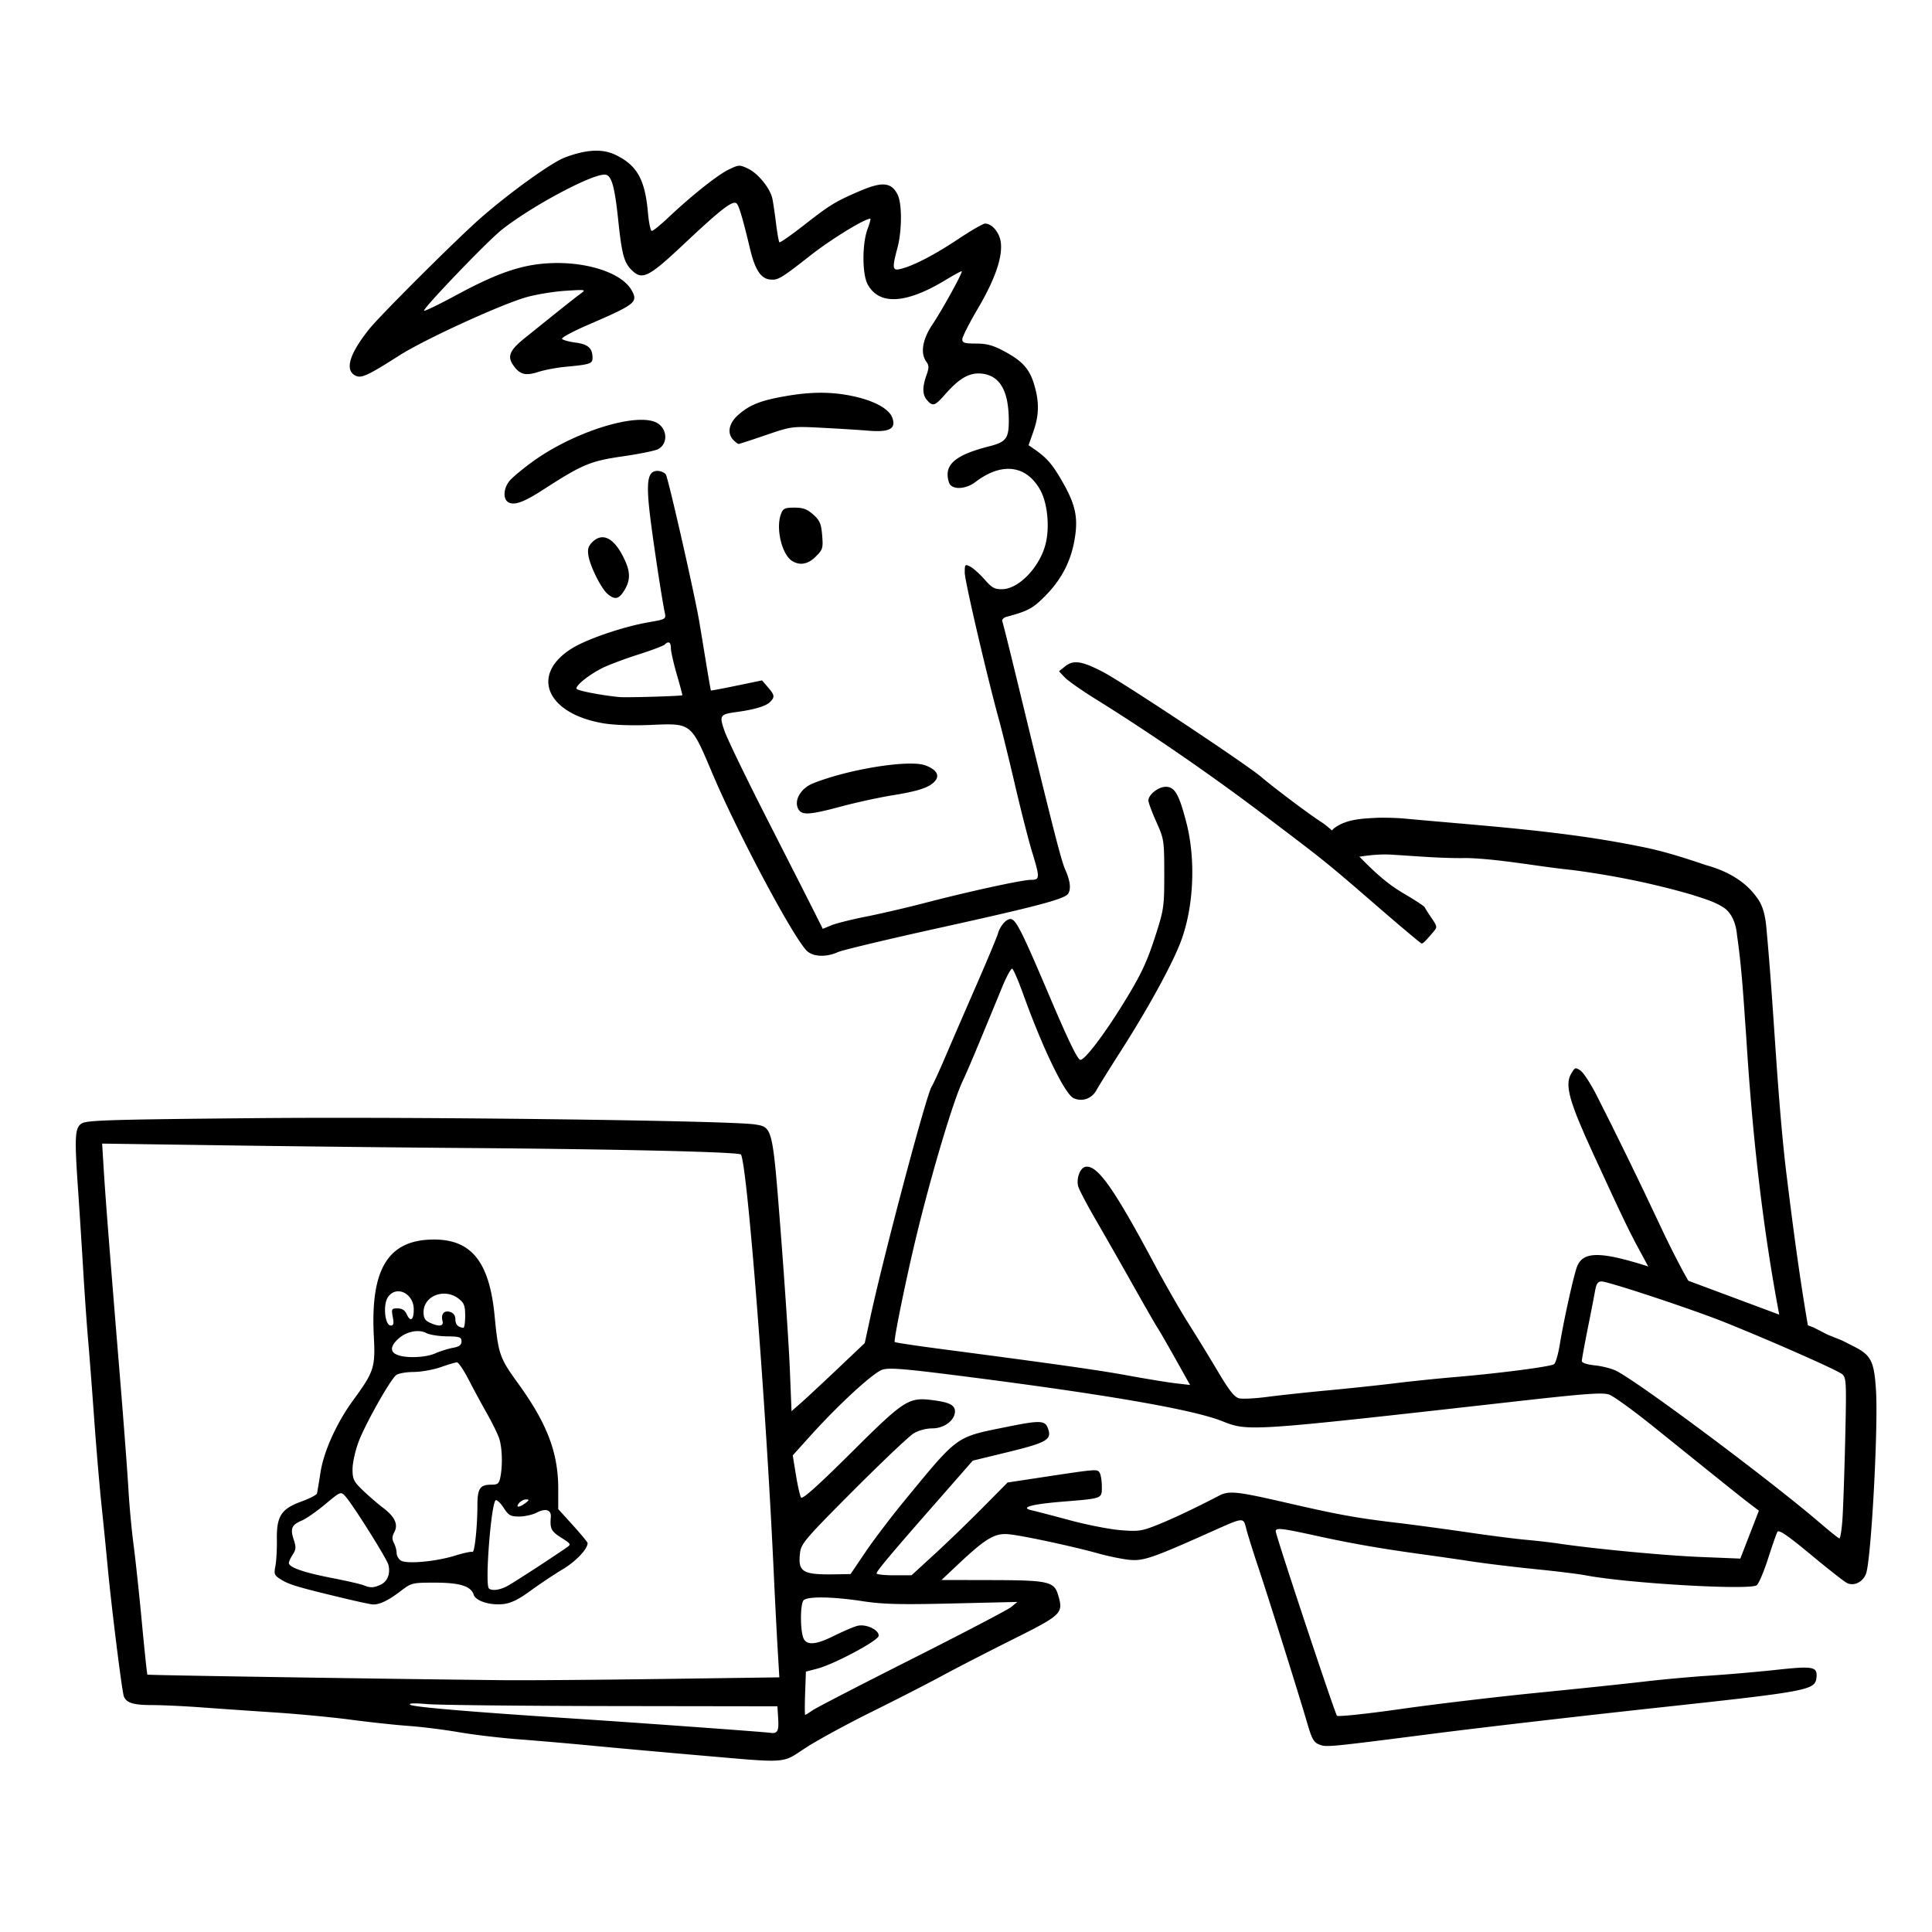 <svg xmlns="http://www.w3.org/2000/svg" width="600mm" height="600mm" viewBox="0 0 600 600"><path d="M428.127 253.954c-4.63.25-9.73.305-13.637 3.141-1.901 1.324-1.727 4.017-.422 5.693.955 1.447 2.1 2.756 3.154 4.13 5.136-.946 10.329-1.871 15.575-1.453 7.54.453 15.288 1.161 22.935 1.005 10.84.39 21.766 2.636 32.669 3.733 12.57 1.666 24.968 4.144 37.167 7.7 3.543 1.179 7.312 2.15 10.352 4.395 2.34 2.074 3.27 5.161 3.533 8.183 1.532 10.422 2.082 20.957 2.853 31.492 1.782 28.752 4.822 57.488 10.156 85.79.283 1.7.49 3.412.562 5.134 2.891.13 5.808.804 8.653-.017-2.932-16.806-5.095-33.715-7.163-50.638-2.746-24.365-3.607-48.895-5.878-73.302-.292-3.663-.84-7.505-3.22-10.463-3.721-5.147-9.625-8.176-15.635-9.81-6.744-2.3-13.544-4.471-20.557-5.802-24.241-4.944-48.993-6.391-73.577-8.7a90 90 0 0 0-7.52-.211" style="fill:#000;stroke-width:1"/><path d="M184.295 46.821c-2.58.131-5.487.819-8.823 2.067-4.248 1.59-17.56 11.187-26.596 19.174-7.452 6.588-30.81 29.885-34.164 34.074-6.174 7.713-7.7 12.717-4.417 14.474 1.86.995 3.754.136 13.735-6.228 7.834-4.996 31.773-15.956 39.59-18.126 3.059-.85 8.47-1.728 12.026-1.952 6.366-.401 6.436-.387 4.583.958-1.035.751-4.434 3.42-7.554 5.929s-7.464 6-9.653 7.756c-4.611 3.7-5.495 5.62-3.789 8.224 2.041 3.115 3.863 3.657 7.898 2.35 1.965-.635 5.796-1.361 8.515-1.612 7.518-.695 8.366-.97 8.366-2.714 0-3.063-1.332-4.277-5.265-4.8-2.09-.276-3.984-.802-4.21-1.169-.227-.366 3.423-2.325 8.11-4.351 14.758-6.38 15.575-7.029 13.508-10.726-3.058-5.469-14.149-9.059-25.908-8.386-8.401.48-16.011 3.107-28.356 9.788-5.39 2.917-9.968 5.137-10.171 4.934-.551-.551 19.669-21.63 24.126-25.151 9.208-7.275 27.559-17.111 31.922-17.111 2.09 0 3.08 3.288 4.208 13.99 1.14 10.8 1.796 13.262 4.173 15.639 3.269 3.268 5.241 2.295 16.15-7.97 12.227-11.506 15.626-14.056 16.645-12.487.752 1.157 1.934 5.28 4.02 14.022 1.488 6.24 3.288 9.035 6.03 9.364 2.588.31 3.377-.154 12.747-7.498 6.417-5.029 16.754-11.371 18.534-11.371.2 0-.183 1.454-.852 3.231-1.692 4.49-1.69 13.91.004 17.1 3.514 6.615 11.907 6.18 24.161-1.25 2.683-1.628 4.974-2.869 5.091-2.758.363.342-6.025 11.949-9.096 16.526-3.128 4.663-3.826 8.948-1.889 11.597.838 1.145.843 1.87.033 4.137-1.345 3.766-1.28 6.176.21 7.823 1.801 1.99 2.381 1.789 5.701-1.983 4.427-5.029 7.666-6.791 11.531-6.273 5.478.735 8.113 5.493 8.121 14.663.004 5.415-.876 6.558-6.079 7.88-9.15 2.326-12.928 4.886-12.928 8.758 0 1.308.41 2.788.913 3.29 1.492 1.493 5.102 1.043 7.734-.965 8.191-6.248 15.834-5.284 20.155 2.542 2.198 3.983 2.94 11.336 1.67 16.549-1.75 7.188-8.23 14.048-13.407 14.194-2.436.07-3.257-.376-5.587-3.024-1.503-1.708-3.503-3.5-4.444-3.983-1.621-.832-1.711-.734-1.711 1.879 0 2.517 6.927 32.248 10.709 45.968.865 3.137 3.077 12.155 4.916 20.04 1.839 7.887 4.21 17.176 5.267 20.644 2.498 8.192 2.475 8.747-.364 8.747-2.714 0-19.22 3.598-33.076 7.21-5.438 1.418-13.584 3.31-18.103 4.204-4.519.895-9.39 2.117-10.824 2.716l-2.61 1.09-2.767-5.518c-1.522-3.035-8.056-15.893-14.52-28.573-6.463-12.68-12.413-24.978-13.222-27.328-1.69-4.913-1.501-5.201 3.868-5.941 5.463-.754 8.968-1.805 10.232-3.07 1.571-1.57 1.493-2.133-.645-4.618l-1.82-2.117-7.875 1.632c-4.331.897-7.93 1.573-7.998 1.503s-.848-4.576-1.734-10.014a1886 1886 0 0 0-1.946-11.788c-1.676-9.506-9.663-44.52-10.342-45.339-.48-.578-1.63-1.05-2.558-1.05-2.823 0-3.462 2.716-2.625 11.159.647 6.526 3.764 27.48 4.906 32.98.387 1.861.208 1.965-4.911 2.843-7.688 1.318-18.809 5.058-23.612 7.94-13.464 8.08-8.483 20.44 9.457 23.469 3.237.546 9.028.744 14.67.501 12.73-.549 12.463-.758 19.142 15.028 7.7 18.2 24.514 49.871 29.17 54.946 1.874 2.043 6.065 2.288 9.834.576 1.373-.624 15.844-4.076 32.157-7.672 29.756-6.56 38.303-8.834 39.343-10.467.946-1.487.649-3.959-.897-7.453-1.328-3.002-3.894-13.1-15.692-61.77-1.913-7.89-3.648-14.79-3.855-15.33-.22-.57.364-1.184 1.389-1.46 6.669-1.795 8.108-2.581 12.037-6.571 4.983-5.06 7.862-10.639 9.03-17.491 1.142-6.702.285-10.736-3.793-17.864-3.126-5.463-4.837-7.434-8.859-10.209l-1.653-1.14 1.47-4.184c1.804-5.135 1.889-9.108.309-14.502-1.467-5.009-3.657-7.452-9.437-10.533-3.407-1.816-5.355-2.342-8.662-2.342-3.56 0-4.267-.222-4.267-1.334 0-.733 2.203-5.072 4.896-9.643 5.369-9.111 7.753-16.16 7.02-20.743-.466-2.905-2.768-5.545-4.836-5.545-.616 0-4.434 2.208-8.487 4.906-7.327 4.878-13.8 8.223-17.795 9.199-2.51.612-2.633-.229-.95-6.5 1.456-5.425 1.47-13.887.028-16.676-1.96-3.79-4.767-4.022-11.838-.978-7.486 3.222-9.131 4.229-17.102 10.46-4.056 3.17-7.538 5.601-7.737 5.402-.199-.2-.672-2.871-1.051-5.939-.38-3.067-.888-6.499-1.129-7.625-.682-3.183-4.437-7.826-7.507-9.283-2.692-1.278-2.891-1.268-6.086.278-3.45 1.67-11.457 8.042-18.819 14.974-2.374 2.235-4.633 4.064-5.02 4.064-.388 0-.924-2.481-1.19-5.514-.915-10.455-3.364-14.847-10.1-18.108-2.018-.976-4.268-1.402-6.848-1.27zm70.642 75.153c-3.391 0-6.96.35-10.984 1.052-7.749 1.351-11.109 2.681-14.663 5.803-2.974 2.61-3.576 5.771-1.495 7.852.657.657 1.374 1.195 1.593 1.195s4.017-1.237 8.443-2.749c7.98-2.727 8.12-2.746 17.229-2.286 5.05.255 11.58.664 14.507.907 6.654.553 8.77-.557 7.571-3.968-.984-2.797-5.6-5.336-12.274-6.75a47.2 47.2 0 0 0-9.927-1.056m-55.192 8.412q-.693-.021-1.445.009c-8.676.345-22.85 5.702-32.813 12.912-2.986 2.162-6.2 4.819-7.138 5.904-2.012 2.327-2.24 5.787-.448 6.79 1.828 1.023 4.774-.04 10.665-3.848 12.282-7.939 14.748-8.975 24.78-10.42 5.143-.74 10.105-1.75 11.027-2.243 3.436-1.84 2.785-7.03-1.064-8.494-.973-.37-2.178-.568-3.564-.61m46.976 27.264c-2.98 0-3.526.255-4.17 1.95-1.712 4.504.295 12.782 3.559 14.679q3.67 2.133 7.257-1.453c2.15-2.15 2.289-2.618 1.96-6.592-.3-3.614-.73-4.61-2.766-6.43-1.891-1.69-3.15-2.154-5.84-2.154m-59.806 9.21c-1.018.054-2.024.557-2.989 1.522-1.227 1.228-1.508 2.209-1.192 4.16.549 3.381 3.98 10.246 5.956 11.915 2.277 1.924 3.513 1.654 5.217-1.14 1.999-3.28 1.904-5.933-.375-10.43-2.073-4.091-4.376-6.146-6.617-6.028m20.645 32.648c.508-.006.787.597.787 1.784 0 .998.83 4.675 1.842 8.171 1.013 3.497 1.783 6.397 1.711 6.446-.416.283-17.308.775-19.523.57-5.395-.502-12.934-1.948-13.308-2.552-.532-.861 3.69-4.29 7.903-6.417 1.927-.972 6.926-2.859 11.109-4.192 4.183-1.332 7.93-2.742 8.327-3.132.459-.45.847-.674 1.152-.678m126.256 6.177c-1.174.073-2.143.528-3.134 1.332l-1.796 1.456 1.752 1.87c.964 1.027 5.243 4.038 9.507 6.689 16.875 10.492 35.457 23.276 52 35.776 19.677 14.867 19.448 14.682 36.42 29.372 6.887 5.96 12.71 10.837 12.942 10.837.43 0 1.182-.744 3.581-3.547 1.327-1.55 1.31-1.683-.515-4.374-1.036-1.526-1.994-3.037-2.13-3.357-.134-.32-3.054-2.233-6.49-4.25-4.57-2.684-8.343-5.834-14.068-11.744-4.303-4.443-9.437-9.107-11.409-10.366-3.785-2.417-14.367-10.354-18.85-14.139-4.922-4.157-43.144-29.502-49.17-32.604-4.153-2.14-6.682-3.074-8.64-2.951m-50.588 31.458c-7.664-.118-21.753 2.542-30.724 6.131-3.82 1.529-6.01 5.303-4.602 7.933 1.098 2.051 3.363 1.924 13.355-.755 4.631-1.242 11.785-2.8 15.899-3.461 8.194-1.319 11.606-2.473 13.281-4.493 1.464-1.765.315-3.563-3.071-4.806-.943-.346-2.369-.522-4.138-.549m78.795 7.203c-2.27 0-5.38 2.458-5.38 4.253 0 .634 1.106 3.616 2.458 6.625 2.389 5.32 2.459 5.77 2.472 16.119.013 10.005-.14 11.127-2.536 18.62-2.871 8.982-4.634 12.715-10.404 22.035-5.894 9.519-11.717 17.143-13.095 17.143-.856 0-3.66-5.769-9.633-19.819-8.75-20.578-10.44-23.91-12.128-23.91-1.34 0-3.217 2.212-3.876 4.564-.293 1.045-3.37 8.403-6.839 16.35a4072 4072 0 0 0-9.555 22.054c-1.786 4.182-3.677 8.289-4.2 9.126-1.645 2.626-14.791 52.094-18.965 71.361l-1.786 8.242-8.62 8.17c-4.741 4.493-9.858 9.25-11.37 10.57l-2.751 2.401-.51-12.727c-.28-7-1.544-26.075-2.809-42.388-2.572-33.158-2.546-33.046-7.987-33.925-7.39-1.193-104.585-2.425-154.673-1.96-45.694.424-52.94.645-54.495 1.664-2.107 1.38-2.243 4.059-1.073 20.913.391 5.647 1.09 16.598 1.554 24.336s1.159 17.662 1.546 22.054 1.23 15.343 1.875 24.336c.644 8.993 1.659 20.97 2.256 26.617a1950 1950 0 0 1 1.937 19.392c1.16 12.421 4.447 38.744 5.028 40.26.783 2.04 2.957 2.708 8.8 2.706 3.06 0 10.012.327 15.45.729s15.704 1.112 22.815 1.577c7.11.466 17.718 1.48 23.574 2.256s13.881 1.638 17.834 1.916c3.953.279 10.97 1.157 15.59 1.952 4.622.795 13.024 1.79 18.67 2.214 5.647.422 15.914 1.312 22.815 1.977s21.617 1.993 32.702 2.952c28.618 2.476 25.894 2.662 33.478-2.292 3.546-2.316 12.778-7.346 20.516-11.179 7.738-3.832 17.492-8.827 21.674-11.098 4.183-2.272 14.015-7.335 21.85-11.252 15.672-7.835 16.083-8.235 14.364-13.97-1.248-4.165-3.045-4.56-20.927-4.598l-15.287-.032 5.316-5c8.406-7.905 11.218-9.582 15.456-9.217 4.093.353 19.985 3.756 28.056 6.01 3.014.842 7.291 1.715 9.506 1.94 4.295.438 7.128-.526 24.94-8.49 10.905-4.875 10.42-4.832 11.417-.996.468 1.799 2.164 7.205 3.77 12.015 3.309 9.917 12.799 40.152 15.228 48.517 1.328 4.576 1.962 5.682 3.614 6.31 2.32.882 2.15.899 36.697-3.518 14.43-1.845 45.572-5.446 69.204-8.002 45.874-4.961 48.082-5.377 48.52-9.15.41-3.518-.844-3.771-12.432-2.517-5.836.632-15.23 1.446-20.878 1.81-5.646.365-14.715 1.19-20.153 1.834s-20.324 2.207-33.081 3.471-31.87 3.534-42.473 5.045c-10.602 1.51-19.546 2.454-19.877 2.097-.657-.708-19.023-56.015-19.023-57.284 0-1.181 1.767-.98 12.935 1.472 10.61 2.328 19.966 3.954 33.075 5.746 4.182.571 11.027 1.56 15.21 2.195 4.182.636 12.909 1.69 19.392 2.342s13.499 1.514 15.59 1.915c13.048 2.5 51.229 4.706 53.197 3.072.64-.53 2.213-4.243 3.496-8.249s2.594-7.75 2.913-8.32c.427-.763 3.114 1.068 10.23 6.969 5.308 4.402 10.376 8.39 11.261 8.864 2.17 1.162 5.01-.165 6.016-2.812 1.595-4.196 3.833-45.289 3.102-56.98-.563-9.017-1.51-10.899-6.847-13.603l-3.681-1.866-4.446-1.782-3.349-1.721h-.089v-.046l-.978-.504-48.461-18.068c-.941-.287-1.732-.51-2.764-.837-14.94-4.752-20.285-4.767-22.192-.065-.997 2.459-4.164 16.701-5.387 24.228-.49 3.01-1.29 5.776-1.778 6.147-1.017.773-16.923 2.842-30.928 4.024-5.229.442-13.442 1.289-18.252 1.883s-14.222 1.593-20.914 2.22-15.249 1.548-19.014 2.045c-3.765.498-7.703.689-8.75.426-1.412-.354-3.107-2.508-6.539-8.305a689 689 0 0 0-9.218-15.051c-2.522-3.974-7.42-12.53-10.885-19.013-12.338-23.085-17.426-30.217-21.061-29.516-1.631.314-2.855 3.603-2.242 6.024.254 1 2.747 5.754 5.541 10.564s7.964 13.878 11.49 20.152 6.967 12.264 7.648 13.31c.68 1.045 3.226 5.456 5.657 9.802l4.418 7.9-4.38-.505c-2.408-.277-8.998-1.35-14.645-2.385-9.429-1.726-22.124-3.527-58.815-8.347-7.46-.98-13.707-1.924-13.88-2.098-.398-.397 3.412-19.12 6.538-32.125 4.657-19.38 11.418-42.153 14.45-48.672 1.9-4.083 4.06-9.218 12.396-29.469 1.335-3.241 2.725-5.795 3.09-5.673s1.953 3.8 3.528 8.175c6.032 16.746 12.857 30.807 15.548 32.033 2.674 1.218 5.65.167 7.119-2.514.704-1.285 4.05-6.663 7.435-11.95 8.392-13.11 15.84-26.652 18.636-33.892 4.114-10.65 4.845-25.631 1.82-37.277-2.293-8.823-3.594-11.072-6.402-11.072M31.717 355.154l38.693.551c21.28.304 54.436.67 73.676.813 48.863.366 85.524 1.234 86.019 2.036 1.96 3.17 7.76 77.107 10.19 129.91.357 7.738.893 18.205 1.192 23.26l.542 9.19-36.738.506c-20.207.278-42.073.449-48.592.38-37.358-.399-110.734-1.54-110.92-1.726-.12-.12-.89-7.367-1.709-16.104-.82-8.738-1.986-19.651-2.592-24.252s-1.321-12.301-1.589-17.111c-.267-4.81-1.468-20.724-2.669-35.363-3.192-38.914-4.41-54.495-4.988-63.803zm102.807 29.795c-14.018.131-19.53 9.146-18.424 30.138.502 9.53.046 10.94-6.36 19.683-5.173 7.061-9.184 15.907-10.208 22.513-.486 3.137-.98 6.074-1.096 6.526s-2.32 1.59-4.895 2.53c-6.227 2.27-7.676 4.545-7.556 11.858.049 2.928-.155 6.59-.453 8.138-.501 2.606-.359 2.927 1.93 4.32 2.478 1.506 5.19 2.305 19.36 5.704 4.183 1.003 8.181 1.861 8.886 1.907 2.06.134 4.809-1.161 8.601-4.056 3.484-2.659 3.663-2.705 10.747-2.705 7.743 0 11.207 1.077 12.055 3.748.621 1.957 5.087 3.366 9.2 2.903 2.394-.27 4.712-1.406 8.464-4.149 2.843-2.077 7.339-5.074 9.992-6.66 4.08-2.437 7.71-6.257 7.721-8.123.002-.271-2.05-2.759-4.56-5.528l-4.562-5.036v-6.29c0-11.267-3.448-20.294-12.543-32.844-5.667-7.82-6.064-8.97-7.219-20.914-1.624-16.804-7.244-23.774-19.08-23.663m362.843 13.016c2.108 0 28.41 8.72 38.372 12.722 14.69 5.9 34.937 14.854 36.368 16.082 1.295 1.112 1.355 2.444.928 20.605-.251 10.679-.647 21.897-.879 24.93-.232 3.032-.65 5.487-.928 5.456-.278-.032-2.902-2.119-5.83-4.64-15.237-13.116-56.031-43.59-63.396-47.358-1.407-.719-4.4-1.498-6.654-1.73-2.491-.258-4.098-.788-4.098-1.353 0-.512.816-4.998 1.812-9.97s2.038-10.324 2.316-11.892c.38-2.15.87-2.852 1.99-2.852m-373.928 3.068c2.455-.164 5.057 2.142 5.057 5.633 0 3.273-1.029 4.01-2.154 1.542-.594-1.304-1.466-1.877-2.857-1.877-1.876 0-1.97.167-1.503 2.661.389 2.07.249 2.662-.63 2.662-1.803 0-2.467-6.372-.91-8.748.796-1.215 1.882-1.799 2.997-1.873m14.555.724a7.35 7.35 0 0 1 4.468 1.586c1.68 1.322 2.004 2.182 2.004 5.324 0 2.06-.257 3.72-.57 3.687-1.68-.176-2.471-1.014-2.471-2.613 0-1.154-.573-1.968-1.617-2.3-1.873-.594-2.94.648-2.385 2.776.44 1.682-1.021 1.888-3.948.554-1.481-.675-1.937-1.448-1.937-3.29 0-3.497 3.1-5.765 6.456-5.724m-7.897 11.638c.845.043 1.636.239 2.31.6.985.526 3.844.984 6.354 1.018 4.023.055 4.564.242 4.564 1.571 0 1.125-.676 1.631-2.66 1.992-1.465.266-3.936 1.042-5.49 1.724-3.049 1.337-9.045 1.568-11.813.456-2.263-.91-2.162-2.671.283-4.938 1.549-1.435 3.649-2.29 5.59-2.417q.439-.029.862-.006m11.804 9.692c.47-.013 2.105 2.398 3.632 5.359a368 368 0 0 0 5.667 10.482c1.59 2.804 3.29 6.25 3.781 7.657.974 2.794 1.167 8.379.418 12.124-.413 2.063-.795 2.377-2.89 2.377-3.447 0-4.239 1.2-4.245 6.426-.01 6.737-.882 14.879-1.553 14.464-.32-.198-2.752.318-5.405 1.145-5.934 1.85-14.958 2.672-16.803 1.529-.732-.454-1.33-1.515-1.33-2.359 0-.843-.378-2.238-.839-3.099-.626-1.17-.594-2.022.125-3.365 1.288-2.407.155-4.822-3.584-7.636-1.58-1.19-4.34-3.572-6.132-5.294-2.914-2.8-3.259-3.503-3.259-6.637 0-1.927.848-5.759 1.885-8.514 2.088-5.546 9.781-19.203 11.657-20.692.659-.523 3.1-.962 5.425-.975 2.326-.013 6.11-.687 8.411-1.496 2.3-.81 4.568-1.483 5.039-1.496m134.392 1.984c3.156-.075 9.512.625 24.563 2.557 43.524 5.588 69.579 10.128 78.669 13.712 8.232 3.244 7.644 3.284 91.344-6.132 21.389-2.406 26.855-2.806 28.856-2.109 1.357.473 7.62 5.01 13.918 10.08 22.837 18.39 27.5 22.124 30.026 24.032l2.57 1.942-2.883 7.442-2.884 7.444-12.252-.496c-11.213-.453-32.95-2.507-44.194-4.176-2.51-.372-7.13-.903-10.266-1.18s-11.234-1.315-17.993-2.309-16.854-2.351-22.435-3.016c-12.18-1.45-17.738-2.462-33.72-6.142-15.627-3.598-17.916-3.837-21.068-2.193-7.202 3.757-14.479 7.196-19.2 9.075-4.801 1.91-5.847 2.058-11.408 1.603-3.367-.275-10.4-1.654-15.628-3.062-5.228-1.409-10.528-2.788-11.777-3.066-3.96-.88-.444-1.905 9.294-2.707 12.761-1.051 12.37-.901 12.358-4.728-.006-1.77-.314-3.694-.682-4.276-.744-1.175-.851-1.166-17.939 1.425l-10.647 1.615-7.72 7.803c-4.247 4.292-10.96 10.777-14.918 14.41l-7.197 6.605h-5.426c-2.984 0-5.425-.263-5.425-.584 0-.734 4.23-5.774 18.548-22.105l11.324-12.916 11.1-2.704c11.271-2.745 13.213-3.767 12.48-6.57-.869-3.322-2.012-3.429-13.01-1.209-16.02 3.234-14.943 2.458-31.76 22.893-4.13 5.02-9.59 12.206-12.134 15.97l-4.626 6.845-4.516.078c-10.515.181-11.912-.676-11.152-6.852.33-2.686 1.922-4.532 16.505-19.144 8.876-8.895 17.303-16.883 18.725-17.75 1.553-.947 3.89-1.577 5.852-1.578 3.648-.002 7-2.524 7-5.265 0-1.928-1.635-2.79-6.551-3.454-7.828-1.056-8.972-.333-25.607 16.198-10.46 10.395-15.229 14.656-15.646 13.983-.33-.533-1.042-3.694-1.583-7.025l-.983-6.057 5.408-6c8.863-9.831 19.542-19.65 22.396-20.592.545-.18 1.242-.29 2.294-.315m-170.436 38.676c.468-.011.8.31 1.299.838 2.182 2.312 12.98 19.456 13.462 21.373.687 2.738-.275 5.206-2.407 6.178-2.24 1.02-3.158 1.048-5.357.158-.865-.35-5.314-1.366-9.887-2.257-8.714-1.698-13.256-3.285-13.256-4.63 0-.44.544-1.63 1.21-2.644 1.008-1.539 1.06-2.3.31-4.569-1.145-3.47-.665-4.64 2.44-5.945 1.378-.58 4.668-2.865 7.313-5.08 2.935-2.458 4.093-3.403 4.873-3.422m57.525 1.926c1.04.02 1.002.202-.239 1.14-1.92 1.454-3.16 1.44-1.946-.023.521-.627 1.504-1.13 2.185-1.117m-9.409.235c.418-.132 1.533.954 2.478 2.413 1.495 2.307 2.117 2.65 4.79 2.65 1.69 0 4.114-.537 5.386-1.194 2.829-1.463 4.613-.907 4.427 1.382-.292 3.598.123 4.416 3.232 6.379 3.044 1.922 3.129 2.073 1.71 3.05-5.668 3.908-16.845 11.15-18.642 12.08-2.296 1.186-4.696 1.452-5.537.612-1.279-1.28.74-26.927 2.156-27.372m101.722 30.205c3.251.05 7.508.434 12.166 1.147 6.309.966 11.622 1.102 27.943.714l20.154-.479-1.902 1.561c-1.045.859-14.905 8.115-30.8 16.126-15.893 8.01-29.806 15.2-30.918 15.978-1.11.777-2.136 1.413-2.28 1.414-.145.001-.155-3.02-.022-6.714l.24-6.715 3.562-.933c5.14-1.346 18.725-8.58 19.01-10.122.332-1.806-3.81-3.833-6.507-3.182-1.153.278-4.438 1.675-7.299 3.102-6.038 3.014-8.924 3.08-9.711.226-.884-3.202-.736-10.284.236-11.255.632-.632 2.877-.918 6.128-.868M128.373 529.01c.897-.03 2.33.038 4.232.209 3.306.297 29.143.575 57.417.616l51.407.074.236 3.719c.257 4.04-.19 4.838-2.518 4.51-2.204-.31-41.235-3.138-61.218-4.435-32.51-2.11-49.816-3.583-50.574-4.303-.24-.228.121-.359 1.018-.39" style="fill:#000;stroke-width:1"/><path d="M489.242 331.793c-.368.121-.685.621-1.28 1.609-2.087 3.467-.67 8.64 6.823 24.914 10.213 22.176 11.25 24.308 16.34 33.61 2.764 5.053 5.074 9.419 5.134 9.704q.032.151-.169.265l12.128 1.932c-2.55-3.117-7.744-12.656-13.17-24.311-5.132-11.023-13.521-28.218-19.177-39.306-1.87-3.667-4.14-7.156-5.043-7.754-.797-.528-1.217-.785-1.586-.663" style="fill:#000;stroke-width:1"/></svg>